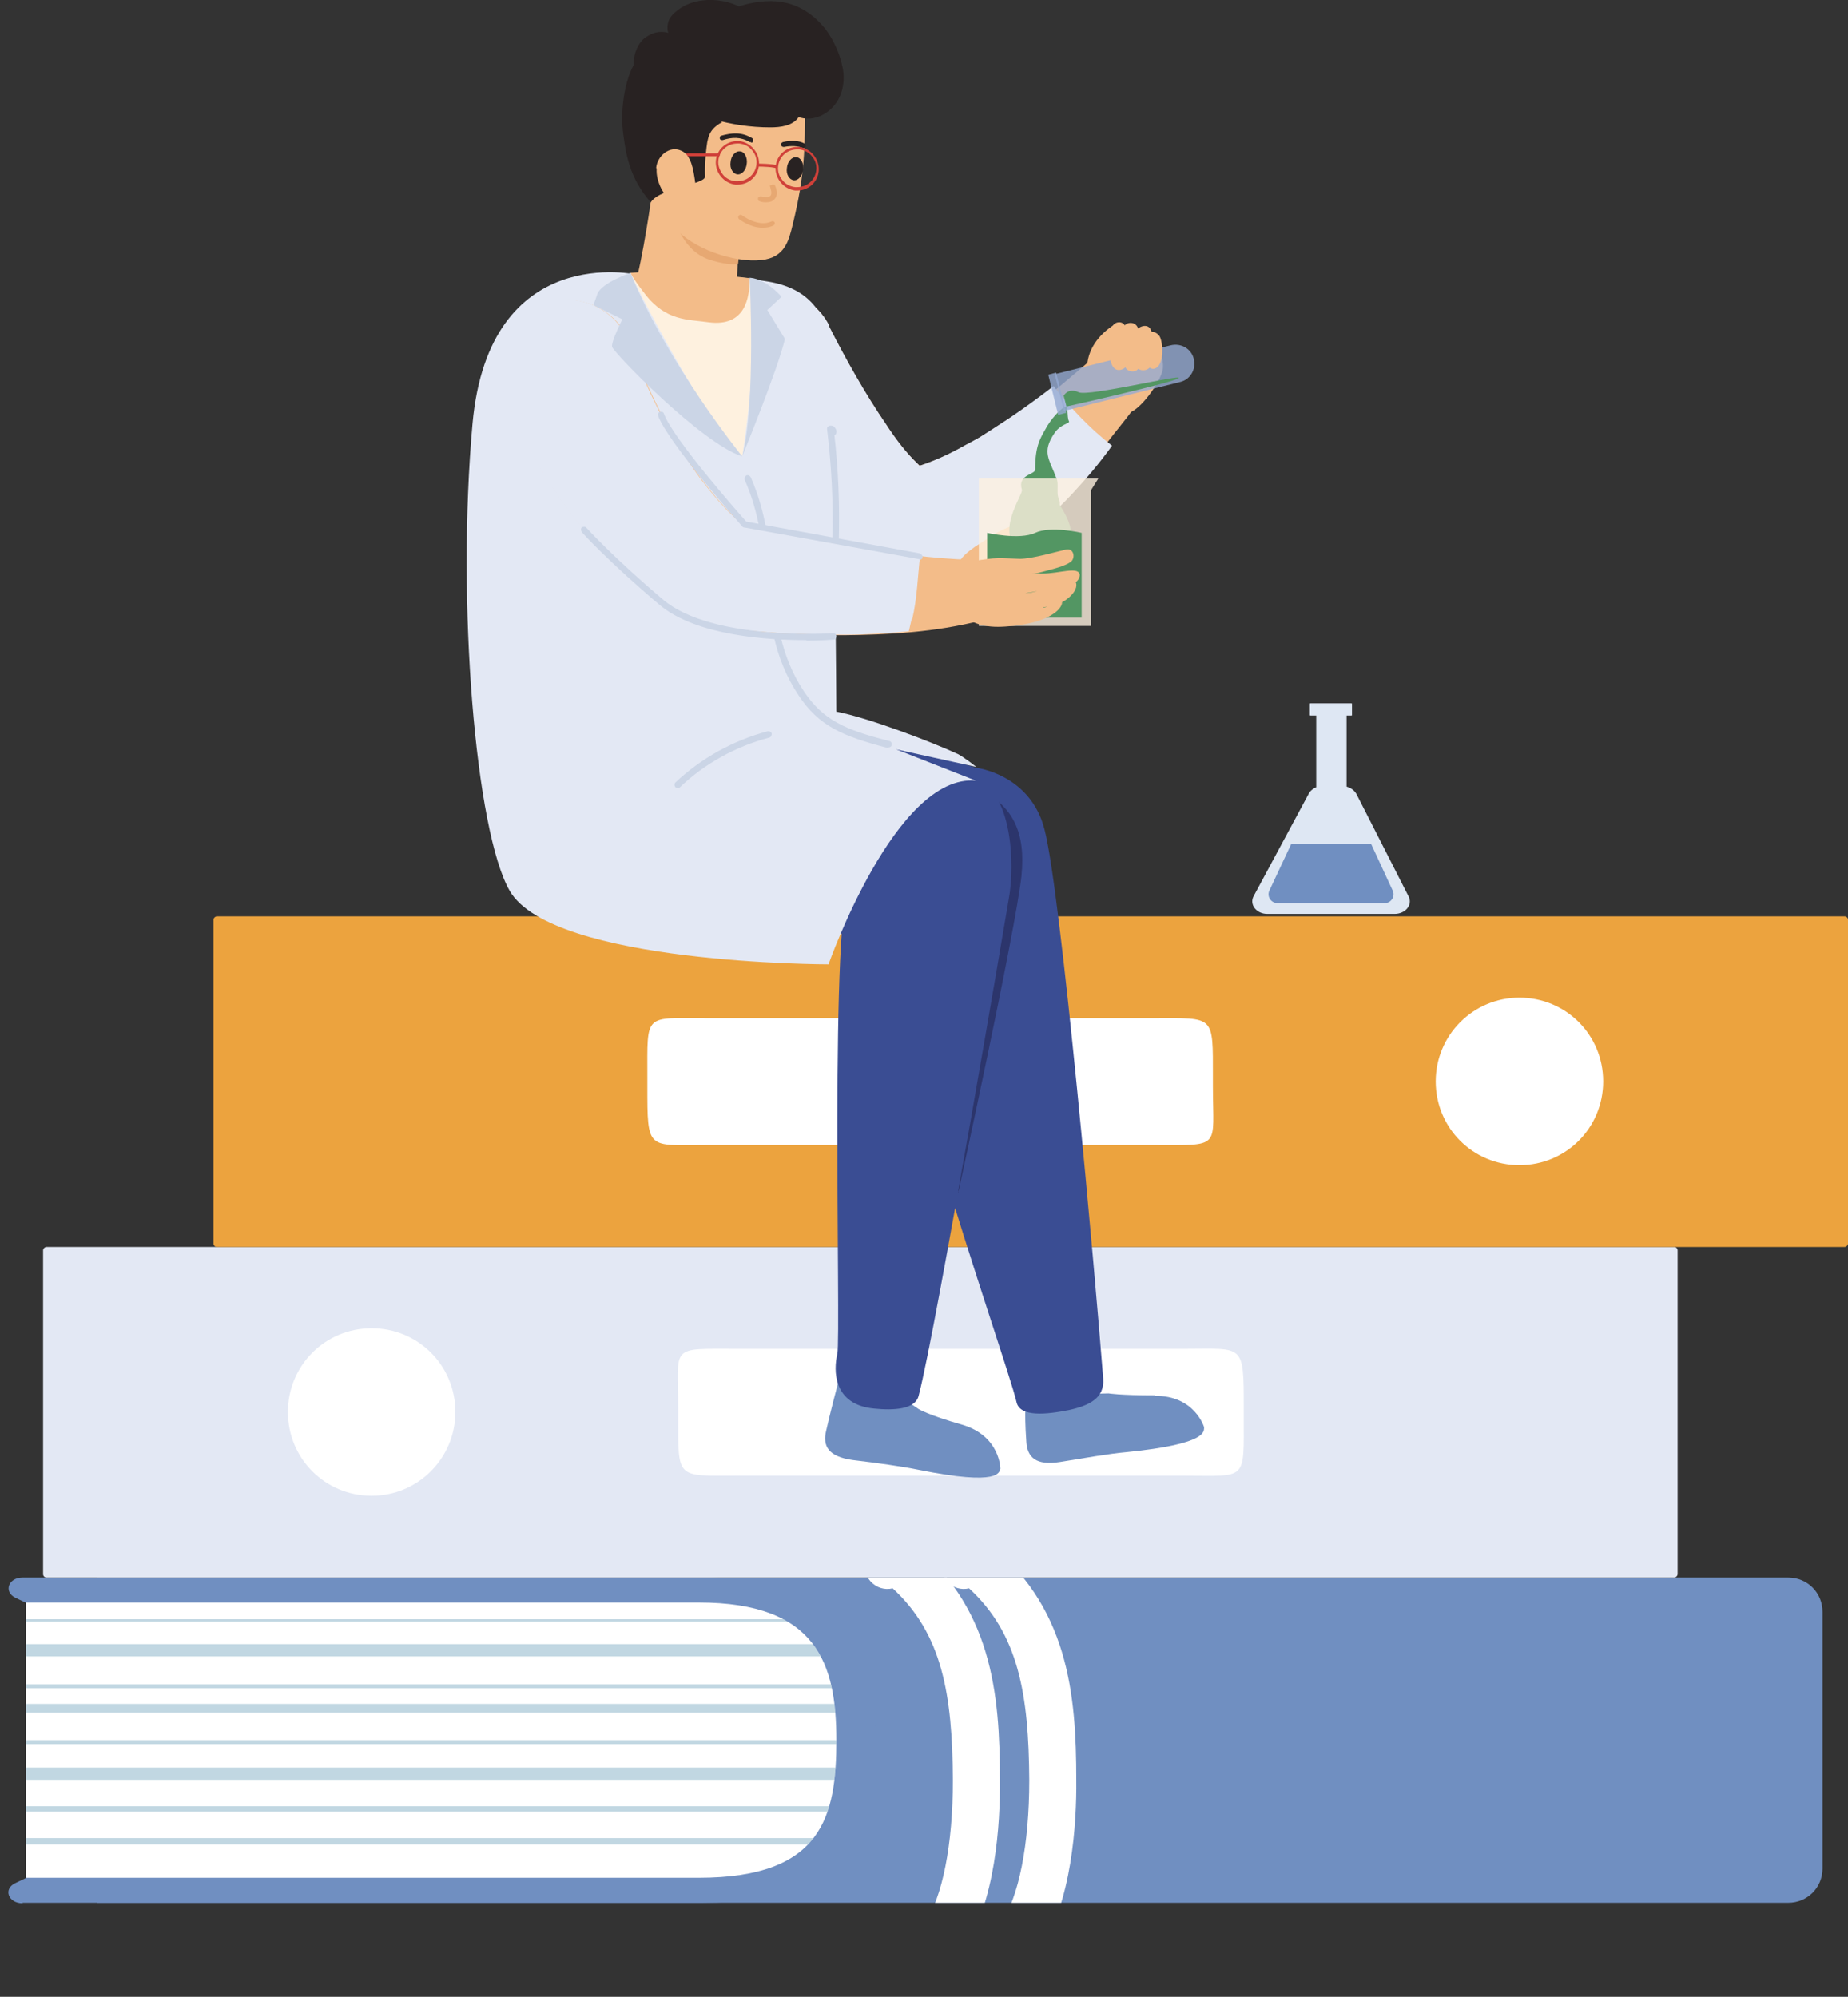 <?xml version="1.0" encoding="UTF-8"?>
<svg id="_レイヤー_2" data-name="レイヤー 2" xmlns="http://www.w3.org/2000/svg" xmlns:xlink="http://www.w3.org/1999/xlink" viewBox="0 0 37.74 40.77">
  <rect x="0" y="0" width="37.74" height="40.77" fill="#333333" stroke="none"/>
  <defs>
    <style>
      .cls-1 {
        fill: #282222;
      }

      .cls-2 {
        fill: #f3bc89;
      }

      .cls-3 {
        fill: #cbd5e6;
      }

      .cls-4 {
        fill: #e3e8f4;
      }

      .cls-5 {
        fill: #eca33e;
      }

      .cls-6 {
        fill: #fff;
      }

      .cls-7 {
        fill: #95aad2;
      }

      .cls-7, .cls-8 {
        opacity: .8;
      }

      .cls-9 {
        fill: #242552;
        opacity: .6;
      }

      .cls-8, .cls-10 {
        fill: #fef1df;
      }

      .cls-11 {
        clip-path: url(#clippath-1);
      }

      .cls-12 {
        fill: #dee7f3;
      }

      .cls-13 {
        fill: #539663;
      }

      .cls-14 {
        fill: #708fc1;
      }

      .cls-15 {
        fill: #3a4d93;
      }

      .cls-16 {
        fill: #d04039;
      }

      .cls-17 {
        fill: #659cb8;
        opacity: .4;
      }

      .cls-18 {
        fill: #e7a872;
      }

      .cls-19 {
        clip-path: url(#clippath);
      }
    </style>
    <clipPath id="clippath">
      <path class="cls-14" d="M16.98,17.91h5.24c.39,0,.7.31.7.7v34.54h-6.64V18.61c0-.39.31-.7.7-.7Z" transform="translate(55.13 15.93) rotate(90)"/>
    </clipPath>
    <clipPath id="clippath-1">
      <path class="cls-6" d="M.53,38.34h13.74c2.53,0,2.81-1.26,2.81-2.81s-.39-2.81-2.81-2.81H.53v5.61Z"/>
    </clipPath>
  </defs>
  <g id="_イラスト" data-name="イラスト">
    <g>
      <g>
        <g>
          <g>
            <path class="cls-14" d="M16.98,17.91h5.24c.39,0,.7.31.7.7v34.54h-6.64V18.61c0-.39.31-.7.7-.7Z" transform="translate(55.13 15.93) rotate(90)"/>
            <g class="cls-19">
              <path class="cls-6" d="M17.45,40.77c.14,0,.29-.07.38-.19.04,0,.09.02.12.02.17.04.39.08.63.03.58-.13.98-.65,1.09-.81.66-.97.76-2.59.75-3.48,0-1.76-.16-3.58-1.87-4.89l-.38-.29-.29.38s-.04.05-.07.08c-.19.18-.2.48-.03.67.12.13.29.18.45.14,1.01.93,1.22,2.16,1.23,3.92,0,1.3-.21,2.4-.59,2.94-.14.21-.36.39-.52.42-.04,0-.15-.02-.23-.03-.24-.05-.81-.17-1.11.39-.12.23-.04.52.19.64.07.04.15.06.22.06Z"/>
              <path class="cls-6" d="M19.01,40.77c.14,0,.29-.07.38-.19.04,0,.09.02.12.02.18.04.39.08.63.03.58-.13.98-.65,1.09-.81.66-.97.76-2.6.75-3.48,0-1.75-.16-3.58-1.87-4.89l-.38-.29-.29.38s-.04.05-.07.08c-.19.18-.2.48-.03.67.12.13.29.18.45.14,1.01.93,1.22,2.16,1.23,3.92,0,1.3-.21,2.39-.59,2.94-.14.21-.36.39-.52.42-.04,0-.16-.02-.23-.03-.24-.05-.81-.17-1.11.39-.12.23-.04.52.19.64.07.04.15.06.22.06Z"/>
            </g>
          </g>
          <path class="cls-14" d="M.46,38.85h13.87c3.27,0,3.55-1.47,3.55-3.29v-.06c0-1.82-.15-3.26-3.36-3.29H.46c-.29,0-.39.29-.15.41l.23.11v5.61l-.23.11c-.25.12-.14.41.15.41Z"/>
          <g>
            <path class="cls-6" d="M.53,38.34h13.74c2.53,0,2.81-1.26,2.81-2.81s-.39-2.81-2.81-2.81H.53v5.61Z"/>
            <g class="cls-11">
              <rect class="cls-17" x=".4" y="33.56" width="17.59" height=".25" transform="translate(18.39 67.38) rotate(180)"/>
              <rect class="cls-17" x=".4" y="36.08" width="17.59" height=".25" transform="translate(18.39 72.42) rotate(180)"/>
              <rect class="cls-17" x=".4" y="33.06" width="17.59" height=".05"/>
              <rect class="cls-17" x=".4" y="34.39" width="17.59" height=".08"/>
              <rect class="cls-17" x=".45" y="35.53" width="17.59" height=".08"/>
              <rect class="cls-17" y="34.78" width="17.07" height=".18" transform="translate(17.07 69.75) rotate(180)"/>
              <rect class="cls-17" y="37.54" width="17.07" height=".13" transform="translate(17.07 75.2) rotate(180)"/>
              <rect class="cls-17" y="36.87" width="17.07" height=".11" transform="translate(17.07 73.86) rotate(180)"/>
            </g>
          </g>
        </g>
        <g>
          <rect class="cls-4" x="14.19" y="12.14" width="6.75" height="33.38" rx=".07" ry=".07" transform="translate(-11.26 46.4) rotate(-90)"/>
          <path class="cls-6" d="M13.85,28.93v-.19c0-1.28-.19-1.2,1.2-1.2h9.15c1.2,0,1.2-.12,1.2,1.2v.19c0,1.32.07,1.2-1.2,1.2h-9.15c-1.24,0-1.2.08-1.2-1.2Z"/>
          <path class="cls-6" d="M9.3,28.83c0,.94-.76,1.71-1.71,1.71s-1.71-.76-1.71-1.71.76-1.71,1.71-1.71,1.71.76,1.71,1.71Z"/>
        </g>
        <g>
          <rect class="cls-5" x="17.68" y="5.39" width="6.75" height="33.38" rx=".07" ry=".07" transform="translate(43.13 1.03) rotate(90)"/>
          <path class="cls-6" d="M24.77,21.99v.19c0,1.28.19,1.2-1.2,1.2h-9.15c-1.2,0-1.2.12-1.2-1.2v-.19c0-1.32-.07-1.2,1.2-1.2h9.15c1.24,0,1.2-.08,1.2,1.2Z"/>
          <path class="cls-6" d="M29.32,22.08c0-.94.76-1.71,1.71-1.71s1.71.76,1.71,1.71-.76,1.71-1.71,1.71-1.71-.76-1.71-1.71Z"/>
        </g>
      </g>
      <g>
        <g>
          <g>
            <path class="cls-2" d="M14.61,7.82c.22.43.44.79.68,1.18.24.38.49.76.78,1.14.29.38.6.75,1.05,1.13.11.09.24.19.39.29.07.05.17.1.25.14.11.05.19.09.32.13.07.02.12.03.2.05.09.02.21.03.28.03.07,0,.15,0,.21,0l.17-.02c.19-.04.34-.08.48-.13.54-.2.95-.43,1.38-.72.11-.07.2-.15.29-.22.09-.07.18-.15.27-.23.18-.15.35-.32.51-.49.32-.33.39-.56.65-.94.27-.38.73-.87.94-1.31.15-.31.02-.69-.29-.84-.23-.11-.49-.07-.67.08l-.08.14c-.29.24-.63.54-.94.79-.32.24-.59.34-.91.55-.16.11-.32.21-.48.31-.15.1-.34.19-.48.27-.29.16-.64.31-.9.38-.06.01-.12.02-.13.02.01,0,.04,0,.06,0,.02,0,.09,0,.13.01.02,0,.03,0,.04,0,.03.01.02,0,.03,0,0,0,0,0-.02-.02-.03-.02-.06-.05-.11-.1-.19-.18-.42-.47-.62-.78-.42-.61-.83-1.34-1.17-2.01v-.02c-.33-.64-1.11-.89-1.75-.57-.64.32-.89,1.11-.57,1.74h0Z"/>
            <path class="cls-4" d="M21.52,7.88c-.31.24-.63.47-.94.68-.16.1-.32.21-.48.31-.15.1-.34.19-.48.27-.27.15-.59.29-.84.37-.02-.02-.04-.04-.06-.06-.19-.18-.42-.47-.62-.78-.42-.61-.83-1.34-1.17-2.01v-.02c-.33-.64-1.11-.89-1.75-.57-.64.32-.89,1.11-.57,1.74.23.44.45.81.69,1.19.24.38.49.76.78,1.14.29.38.6.75,1.05,1.13.11.09.24.19.39.29.07.05.17.1.25.14.11.05.19.09.32.13.07.02.12.03.2.05.09.02.21.03.28.03.07,0,.15,0,.21,0l.17-.02c.19-.04.34-.08.48-.13.54-.2.95-.43,1.38-.72.11-.07.2-.15.29-.22.09-.07.18-.15.27-.23.18-.15.35-.32.51-.49.3-.32.58-.65.83-1-.45-.35-.84-.76-1.19-1.21Z"/>
            <path class="cls-4" d="M18.65,9.53s-.05,0-.06,0c.01,0,.04,0,.06,0Z"/>
          </g>
          <path class="cls-2" d="M22.2,7.52c0-.37.23-.69.57-.9.06.12.19.18.31.21.13.03.26.05.37.11.2.1.31.34.3.56,0,.22-.4.8-.65.91-.15.07-.24.2-.07.06.13-.1-.3-.06-.43-.16-.11-.09-.18-.23-.2-.37-.02-.14-.01-.29,0-.43l-.21.02Z"/>
          <path class="cls-2" d="M20.19,10.98c.24-.16.51-.29.79-.29.02,0,.05,0,.07.02.04.03.04.09.01.13-.03.04-.07.06-.11.08-.18.1-.35.24-.49.4-.09.11-.17.23-.27.33-.14.14-.65.31-.64-.04,0-.26.45-.5.63-.62Z"/>
          <path class="cls-13" d="M21.58,9.77c.04.1,0,.28.03.38.02.05.04.1.03.15,0,.04.45.58.11.97-.06.07-.82.05-.9,0-.56-.37.05-1.17.02-1.27-.1-.31.27-.31.27-.41,0-.48.1-.63.2-.81.12-.23.31-.42.4-.47.09-.05.04.2.09.29.03.05-.17.05-.3.25-.26.39-.1.52.05.93Z"/>
          <g>
            <g>
              <path class="cls-7" d="M24.38,7.33c-.05-.21-.26-.33-.47-.28l-2.37.59.19.75,2.37-.59c.21-.05.33-.26.28-.47Z"/>
              <path class="cls-13" d="M21.72,8.07l.06.23s2.2-.49,2.29-.58c.09-.09-1.83.38-2.04.29-.21-.1-.3.06-.3.06Z"/>
              <path class="cls-7" d="M21.77,8.43l-.15.04s0,0-.01,0l-.2-.81s0,0,0-.01l.15-.04s0,0,.01,0l.2.81s0,0,0,.01Z"/>
            </g>
            <g>
              <path class="cls-2" d="M22.92,6.79c-.01-.21.22-.25.3-.13.09.13.11.72.04.85-.07.12-.25.08-.28-.02-.05-.22-.06-.52-.07-.7Z"/>
              <path class="cls-2" d="M22.71,6.69c.04-.15.27-.15.28.02.01.18.21.76-.1.84-.3.07-.25-.61-.19-.86Z"/>
              <path class="cls-2" d="M23.17,6.82c.04-.16.27-.23.33-.09.07.14.17.84-.16.83-.24,0-.23-.5-.18-.74Z"/>
              <path class="cls-2" d="M23.41,6.88c0-.13.17-.14.26-.03.09.1.12.67-.12.68-.21,0-.13-.45-.14-.65Z"/>
            </g>
          </g>
        </g>
        <g>
          <path class="cls-14" d="M19.65,29.09c-.7-.2-.89-.32-.89-.32l-1.11-.75-.24-.86s-.38,1.34-.54,2.06c-.07.3.04.52.54.59.5.06,1.01.13,1.35.2,1.69.34,1.64.04,1.67-.02,0,0,0-.67-.78-.9Z"/>
          <path class="cls-14" d="M23.59,28.49c-.73,0-.95-.04-.95-.04l-.83.02-.85.16s-.05.08,0,.81c.02.31.19.49.69.41.5-.08,1-.17,1.35-.2,1.71-.17,1.58-.44,1.59-.51,0,0-.19-.65-1.01-.64Z"/>
          <path class="cls-15" d="M10.57,14.12l.65,2.4c.2.72.79,1.22,1.47,1.32l6.62.99s-.62-2.71-1.2-1.07c-.58,1.63,2.46,10.01,2.65,10.87.07.31.62.25,1.07.16.41-.09.73-.24.7-.64-.17-2.17-.86-9.93-1.2-11.22-.29-1.12-1.38-1.25-1.38-1.25l-6.37-1.93,1.35,1.61-.85-2.34c-.35-.95-1.41-1.45-2.36-1.1-.9.33-1.39,1.3-1.14,2.21Z"/>
          <path class="cls-9" d="M19.57,24.35s1.17-5.35,1.29-6.46c.09-.88-.16-1.44-.89-1.79-.69-.34-3.58-.54-3.58-.54l1.67,4.5,1.52,4.28Z"/>
          <path class="cls-15" d="M10.14,16.49l.45,1.22c.24.5,1.46.82,1.96.92h.04s4.58.69,5.68.33c1.1-.36-.44-1.21-.89-.93-.45.29-.2,9.27-.28,9.61-.08.34-.09,1.04.75,1.12.4.04.84.02.91-.26.36-1.36,1.84-10.14,1.84-10.14.14-.74.05-2.21-.66-2.42l-6.46-1.45,1.27,1.3-.82-1.23c-.56-.85-1.71-1.08-2.56-.52-.77.51-1.62,1.63-1.23,2.44Z"/>
        </g>
        <g>
          <path class="cls-4" d="M13.02,5.61s-3.03-.7-3.37,3.04c-.33,3.65.06,8.33.76,9.54.87,1.5,6.51,1.5,6.51,1.5,0,0,1.37-3.9,3.01-3.75l-1.63-.64,1.64.36s-.24-.19-.37-.26c-.54-.25-1.82-.74-2.49-.87,0,0-.03-4.88-.08-5.88-.04-1,.31-2.63-1.31-2.9-1.62-.27-2.68-.14-2.68-.14Z"/>
          <path class="cls-3" d="M13.84,16.09s-.03,0-.05-.02c-.02-.03-.02-.07,0-.09.53-.5,1.18-.86,1.89-1.05.04,0,.07.01.08.05,0,.03-.01.07-.05.08-.68.18-1.32.53-1.83,1.02-.01.01-.03.02-.04.02Z"/>
          <path class="cls-3" d="M18.14,15.27s-.01,0-.02,0c-.92-.24-1.4-.45-1.81-1.07-.52-.78-.59-1.56-.67-2.39-.06-.65-.13-1.33-.43-2.01-.01-.03,0-.07.03-.09.03-.02.07,0,.09.03.31.7.38,1.39.44,2.05.08.81.15,1.58.65,2.33.39.58.83.78,1.74,1.01.03,0,.06.04.05.08,0,.03-.03.05-.06.05Z"/>
          <path class="cls-3" d="M17.07,11.08s-.07-.03-.07-.07c.02-.75-.02-1.51-.11-2.25,0-.02,0-.04.02-.05.01-.01.03-.02.05-.02.04,0,.07.01.09.04.02.03.04.06.03.1,0,.03-.02.05-.04.05.08.71.11,1.43.09,2.14,0,.04-.03.06-.07.06Z"/>
          <path class="cls-10" d="M12.88,5.57c-.05,0,1.64,3.26,2.28,3.74,0,0,.41-2.6.15-3.63,0,0-2.34-.12-2.43-.11Z"/>
          <path class="cls-2" d="M15.31,5.68s-1.45-.19-2.43-.11c0,0,.01.07.29.43.43.56.88.52,1.3.58.76.1.84-.51.84-.9Z"/>
        </g>
        <g>
          <path class="cls-2" d="M13.35,3.7s-.16,1.21-.33,1.92c0,0,1.27.56,2.01.33l.12-1.81-1.81-.44Z"/>
          <path class="cls-18" d="M15.07,5.4c.02-.11.03-.46,0-.54-.1-.46-.78-.29-1.2-.62,0,0-.11-2.63-.2-.25,0,0,.08,1.09.84,1.32.39.12.56.08.56.08Z"/>
          <path class="cls-2" d="M16.44,2.14c0,.85,0,1.42-.25,2.44-.08.33-.16.68-.64.73-.56.06-1.41-.23-1.79-.68-.27-.33-.19-.71-.42-1.24-.48-1.16.04-2.45.99-2.66.96-.21,2.11.15,2.1,1.41Z"/>
          <path class="cls-1" d="M14.05,2.09c-.22-.1-.45-.2-.65-.33-.14-.09-.21-.48-.33-.61-.29.29-.42,1.06-.34,1.6.05.36.11.87.56,1.38.19-.3,1.12-.36,1.11-.53-.01-.19.01-.46.03-.6.03-.28.11-.39.32-.51-.23-.08-.46-.29-.69-.39Z"/>
          <path class="cls-16" d="M14.67,3.19h-.64s-.03-.01-.03-.03.01-.03.03-.03h.64s.03.01.03.03-.01.03-.03.03Z"/>
          <path class="cls-2" d="M13.41,3.44c-.01.14.03.28.09.4.05.1.12.2.22.27.1.06.23.08.33.02.15-.09.17-.29.14-.46-.03-.19-.07-.5-.27-.59-.25-.12-.5.11-.52.35Z"/>
          <g>
            <path class="cls-1" d="M15.25,3.34c-.01.13-.1.23-.19.22s-.16-.12-.14-.25c.01-.13.1-.23.19-.22.09,0,.16.12.14.26Z"/>
            <path class="cls-1" d="M16.4,3.46c-.01.13-.1.23-.19.22s-.16-.12-.14-.25c.01-.13.1-.23.19-.22.09,0,.16.12.14.25Z"/>
            <path class="cls-1" d="M15.33,2.9s-.02,0-.02,0c-.19-.11-.36-.1-.55-.04-.03,0-.05,0-.06-.03,0-.03,0-.05.03-.06.22-.06.41-.08.63.05.02.01.03.04.02.07,0,.02-.03.02-.04.02Z"/>
            <path class="cls-1" d="M16.41,3.02s-.01,0-.02,0c-.09-.04-.23-.05-.38-.02-.03,0-.05-.01-.06-.04,0-.03.01-.05.04-.06.17-.04.33-.03.44.03.02.01.03.04.02.06,0,.02-.03.03-.04.03Z"/>
            <path class="cls-18" d="M15.64,4.13s-.09,0-.12-.02c-.03,0-.04-.03-.04-.06,0-.03.03-.04.06-.04.11.02.17.02.2-.02.03-.05,0-.13-.02-.2l.09-.04-.04.02h.05c.03.07.08.19.01.28-.04.06-.11.08-.18.08Z"/>
          </g>
          <g>
            <path class="cls-16" d="M15.06,2.93s.03,0,.04,0c.1.01.2.06.26.14.07.08.1.18.09.28-.02.2-.18.35-.39.35-.01,0-.03,0-.04,0-.1-.01-.2-.06-.26-.14s-.1-.18-.09-.28c.02-.2.18-.35.39-.35h0ZM15.06,2.88c-.23,0-.42.17-.44.4-.02.24.16.46.4.49.01,0,.03,0,.04,0,.23,0,.42-.17.44-.4.02-.24-.16-.46-.4-.49-.01,0-.03,0-.04,0h0Z"/>
            <path class="cls-16" d="M16.28,3.05s.03,0,.04,0c.1.01.2.06.26.14.07.08.1.18.09.28-.02.2-.18.35-.39.35-.01,0-.03,0-.04,0-.1-.01-.2-.06-.26-.14-.07-.08-.1-.18-.09-.28.02-.2.18-.35.39-.35h0ZM16.28,3c-.23,0-.42.17-.44.4-.02.24.16.46.4.49.01,0,.03,0,.04,0,.23,0,.42-.17.44-.4.02-.24-.16-.46-.4-.49-.01,0-.03,0-.04,0h0Z"/>
            <path class="cls-16" d="M15.86,3.44c-.05-.03-.27-.04-.4-.04v-.06s.34,0,.42.04l-.03.05Z"/>
          </g>
          <path class="cls-1" d="M14.55,2.43c.38.11.78.17,1.18.17.21,0,.46-.03.58-.21.26.09.54-.02.72-.23.18-.21.23-.5.18-.77-.05-.27-.18-.56-.34-.78-.55-.7-1.23-.65-1.78-.48,0-.02,0,.14,0,0-.37-.18-.9-.19-1.24.07-.08.06-.17.14-.2.24-.03.1-.02.2,0,.23-.19-.05-.34,0-.49.11-.15.12-.25.4-.21.59.04.18.18.32.32.43.32.26.6.56,1,.65.12.02.19-.1.27-.01Z"/>
          <path class="cls-18" d="M15.57,4.65c-.25,0-.47-.17-.48-.18-.02-.02-.02-.05,0-.07.02-.02.05-.02.07,0,0,0,.33.25.6.12.02-.01.05,0,.06.02.01.02,0,.05-.02.06-.07.04-.15.05-.22.05Z"/>
        </g>
        <g>
          <polygon class="cls-8" points="19.99 9.77 19.99 9.91 19.99 10.01 19.99 12.78 22.28 12.78 22.28 10.01 22.43 9.77 19.99 9.77"/>
          <path class="cls-13" d="M20.16,10.88v1.73h1.93v-1.73s-.63-.15-.95,0c-.32.15-.98,0-.98,0Z"/>
          <path class="cls-2" d="M19.87,11.46c.48-.09.57-.06.96-.05.25,0,.76-.15.94-.19.15-.03.19.14.12.23-.07.08-.31.15-.47.19-.22.06-.24.07-.37.07-.04,0,.03,0,.05,0,.07,0,.03,0,.2,0,.33,0,.72-.15.75.02.01.11-.13.23-.26.24-.26.02-.73.13-.85.14-.01,0,.03,0,0,0,.32.01,1-.41,1.04-.19.03.2-.3.41-.42.43-.26.05-.23.05-.26.05.01.06.46-.25.38-.05-.06.15-.34.36-.99.43-.42.04-.79.05-1.21-.35-.1-.09-.07-.06-.23-.24-.24-.27.26-.68.61-.75Z"/>
        </g>
        <g>
          <path class="cls-2" d="M19.85,11.43c-.79-.02-1.65-.14-2.49-.28-.42-.07-.84-.15-1.25-.24l-.61-.14-.29-.07c-.09-.02-.18-.06-.21-.07,0,0,.02,0,.03,0,0,0,.04.02.06.03.03.01.05.03.08.05.01,0,0-.01-.01-.01l-.09-.08c-.06-.06-.13-.12-.19-.18-.12-.13-.24-.26-.36-.41-.23-.28-.45-.6-.65-.92-.39-.65-.72-1.36-.99-2.08-.27-.72-1.06-1.08-1.78-.82-.71.27-1.08,1.06-.81,1.77.36.94.84,1.82,1.46,2.61.31.4.65.77,1.03,1.12.19.17.4.34.61.5.11.08.22.15.33.23l.18.11.06.03s.08.04.12.06c.03.02.09.04.1.04l.11.04.08.02c.18.05.3.06.43.08.12.02.25.03.36.05.24.03.47.04.7.06.46.03.92.04,1.38.04.92-.01,1.84-.06,2.8-.3.34-.08.54-.42.46-.76-.07-.28-.32-.47-.59-.47h-.04Z"/>
          <path class="cls-4" d="M18.63,12.64c.1-.42.11-.86.16-1.29-.47-.05-.95-.12-1.43-.2-.42-.07-.84-.15-1.25-.24l-.61-.14-.29-.07s-.05-.01-.08-.02l-.08-.07c-.06-.06-.13-.12-.19-.18-.12-.13-.24-.26-.36-.41-.23-.28-.45-.6-.65-.92-.39-.65-.72-1.36-.99-2.08-.27-.72-1.06-1.08-1.78-.82-.71.27-1.08,1.06-.81,1.77.36.94.84,1.82,1.46,2.61.31.4.65.77,1.03,1.12.19.17.4.34.61.5.11.08.22.15.33.23l.18.11.06.03s.08.04.12.06c.03.02.09.04.1.04l.11.04.08.02c.18.05.3.06.43.08.12.02.25.03.36.05.24.03.47.04.7.06.46.03.92.04,1.38.04.45,0,.89-.03,1.34-.07.02-.09.04-.17.06-.26Z"/>
          <path class="cls-4" d="M15.03,10.63s.04.02.06.03c-.04-.01-.07-.02-.09-.03,0,0,.02,0,.03,0Z"/>
          <path class="cls-3" d="M16.47,13.07c-.8,0-2.25-.09-3-.72-1.02-.86-1.59-1.48-1.59-1.49-.02-.03-.02-.07,0-.09.03-.02.07-.02.09,0,0,0,.56.62,1.58,1.48,1,.84,3.44.68,3.46.68.04,0,.07.02.07.06,0,.04-.02.07-.06.07-.03,0-.24.02-.55.02Z"/>
          <path class="cls-3" d="M18.79,11.42s-3.59-.65-3.59-.65c-.01,0-.03,0-.04-.02-.06-.07-1.51-1.7-1.72-2.26-.01-.03,0-.07.04-.08.03-.01.07,0,.08.04.18.5,1.52,2.02,1.68,2.2l3.55.65s.06.04.05.08c0,.03-.03.05-.06.05Z"/>
        </g>
        <g>
          <path class="cls-3" d="M12.88,5.57s-.59.2-.68.43l-.08.23.59.29s-.23.45-.21.56c.02.11,1.82,1.97,2.66,2.24,0,0-1.52-1.87-2.28-3.74Z"/>
          <path class="cls-3" d="M15.31,5.68s.13,2.52-.15,3.63c0,0,.72-1.75.87-2.39.04-.19,0,0,0,0l-.36-.59.29-.27s-.34-.41-.71-.39h.06Z"/>
        </g>
      </g>
      <g>
        <rect class="cls-12" x="26.88" y="14.4" width=".62" height="2.41"/>
        <path class="cls-12" d="M25.88,18.66h2.6c.22,0,.37-.18.29-.35l-1.07-2.1c-.05-.09-.16-.16-.29-.16h-.4c-.12,0-.23.06-.28.15l-1.13,2.1c-.09.17.06.36.28.36Z"/>
        <rect class="cls-12" x="26.75" y="14.36" width=".86" height=".25" rx=".01" ry=".01"/>
        <path class="cls-14" d="M26.37,17.23h1.63l.44.95c.06.12-.03.26-.16.26h-2.19c-.13,0-.22-.13-.17-.25l.45-.96Z"/>
      </g>
    </g>
  </g>
</svg>